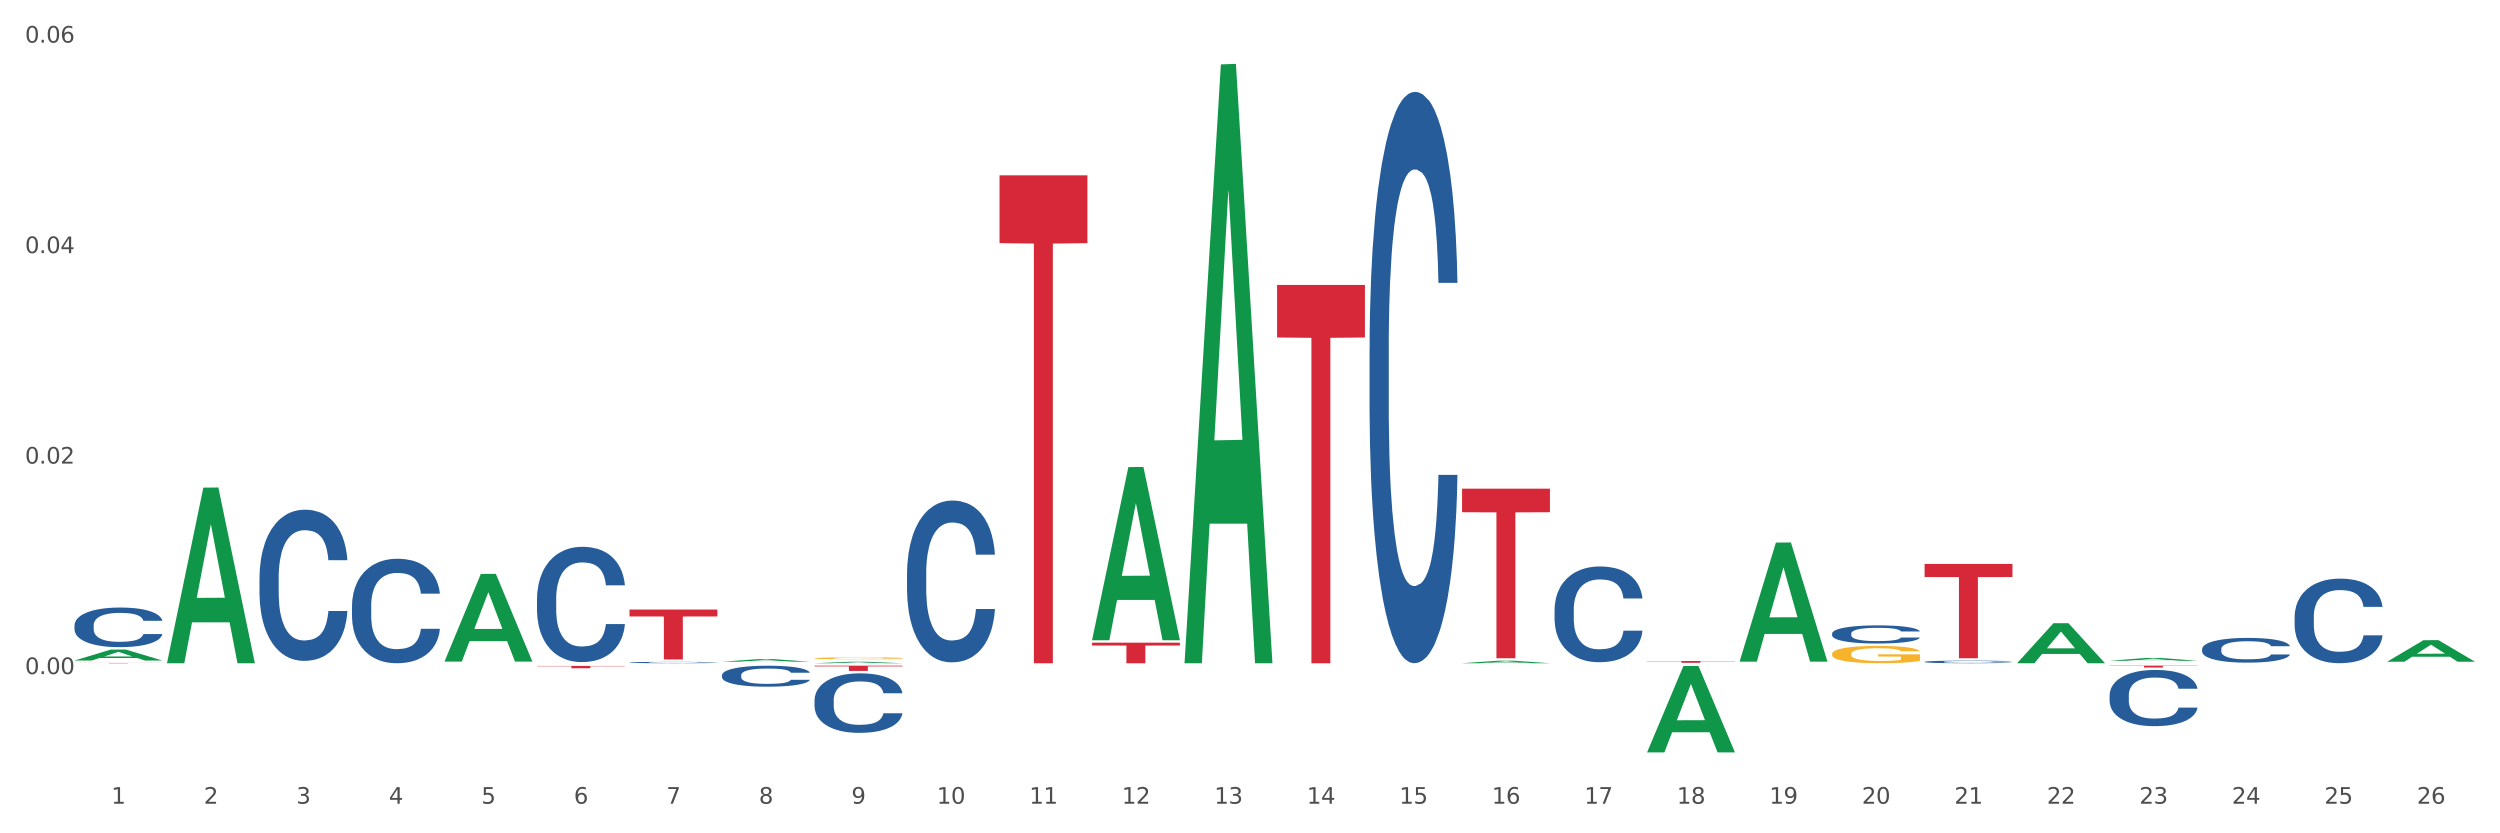 <?xml version="1.0" encoding="utf-8" standalone="no"?>
<!DOCTYPE svg PUBLIC "-//W3C//DTD SVG 1.1//EN"
  "http://www.w3.org/Graphics/SVG/1.1/DTD/svg11.dtd">
<svg xmlns:xlink="http://www.w3.org/1999/xlink" width="1080pt" height="360pt" viewBox="0 0 1080 360" xmlns="http://www.w3.org/2000/svg" version="1.1">
 <rect x="0" y="0" width="1080" height="360" fill="#333333" stroke="none"/>
 <defs>
  <style type="text/css">*{stroke-linejoin: round; stroke-linecap: butt}</style>
 </defs>
 <g id="figure_1">
  <g id="patch_1">
   <path d="M 0 360 
L 1080 360 
L 1080 0 
L 0 0 
z
" style="fill: #ffffff; stroke: #ffffff; stroke-linejoin: miter"/>
  </g>
  <g id="axes_1">
   <g id="matplotlib.axis_1">
    <g id="xtick_1">
     <g id="text_1">
      <!-- 1 -->
      <g style="fill: #4d4d4d" transform="translate(48.103 347.204) scale(0.096 -0.096)">
       <defs>
        <path id="DejaVuSans-31" d="M 794 531 
L 1825 531 
L 1825 4091 
L 703 3866 
L 703 4441 
L 1819 4666 
L 2450 4666 
L 2450 531 
L 3481 531 
L 3481 0 
L 794 0 
L 794 531 
z
" transform="scale(0.016)"/>
       </defs>
       <use xlink:href="#DejaVuSans-31"/>
      </g>
     </g>
    </g>
    <g id="xtick_2">
     <g id="text_2">
      <!-- 2 -->
      <g style="fill: #4d4d4d" transform="translate(88.066 347.204) scale(0.096 -0.096)">
       <defs>
        <path id="DejaVuSans-32" d="M 1228 531 
L 3431 531 
L 3431 0 
L 469 0 
L 469 531 
Q 828 903 1448 1529 
Q 2069 2156 2228 2338 
Q 2531 2678 2651 2914 
Q 2772 3150 2772 3378 
Q 2772 3750 2511 3984 
Q 2250 4219 1831 4219 
Q 1534 4219 1204 4116 
Q 875 4013 500 3803 
L 500 4441 
Q 881 4594 1212 4672 
Q 1544 4750 1819 4750 
Q 2544 4750 2975 4387 
Q 3406 4025 3406 3419 
Q 3406 3131 3298 2873 
Q 3191 2616 2906 2266 
Q 2828 2175 2409 1742 
Q 1991 1309 1228 531 
z
" transform="scale(0.016)"/>
       </defs>
       <use xlink:href="#DejaVuSans-32"/>
      </g>
     </g>
    </g>
    <g id="xtick_3">
     <g id="text_3">
      <!-- 3 -->
      <g style="fill: #4d4d4d" transform="translate(128.028 347.204) scale(0.096 -0.096)">
       <defs>
        <path id="DejaVuSans-33" d="M 2597 2516 
Q 3050 2419 3304 2112 
Q 3559 1806 3559 1356 
Q 3559 666 3084 287 
Q 2609 -91 1734 -91 
Q 1441 -91 1130 -33 
Q 819 25 488 141 
L 488 750 
Q 750 597 1062 519 
Q 1375 441 1716 441 
Q 2309 441 2620 675 
Q 2931 909 2931 1356 
Q 2931 1769 2642 2001 
Q 2353 2234 1838 2234 
L 1294 2234 
L 1294 2753 
L 1863 2753 
Q 2328 2753 2575 2939 
Q 2822 3125 2822 3475 
Q 2822 3834 2567 4026 
Q 2313 4219 1838 4219 
Q 1578 4219 1281 4162 
Q 984 4106 628 3988 
L 628 4550 
Q 988 4650 1302 4700 
Q 1616 4750 1894 4750 
Q 2613 4750 3031 4423 
Q 3450 4097 3450 3541 
Q 3450 3153 3228 2886 
Q 3006 2619 2597 2516 
z
" transform="scale(0.016)"/>
       </defs>
       <use xlink:href="#DejaVuSans-33"/>
      </g>
     </g>
    </g>
    <g id="xtick_4">
     <g id="text_4">
      <!-- 4 -->
      <g style="fill: #4d4d4d" transform="translate(167.99 347.204) scale(0.096 -0.096)">
       <defs>
        <path id="DejaVuSans-34" d="M 2419 4116 
L 825 1625 
L 2419 1625 
L 2419 4116 
z
M 2253 4666 
L 3047 4666 
L 3047 1625 
L 3713 1625 
L 3713 1100 
L 3047 1100 
L 3047 0 
L 2419 0 
L 2419 1100 
L 313 1100 
L 313 1709 
L 2253 4666 
z
" transform="scale(0.016)"/>
       </defs>
       <use xlink:href="#DejaVuSans-34"/>
      </g>
     </g>
    </g>
    <g id="xtick_5">
     <g id="text_5">
      <!-- 5 -->
      <g style="fill: #4d4d4d" transform="translate(207.953 347.204) scale(0.096 -0.096)">
       <defs>
        <path id="DejaVuSans-35" d="M 691 4666 
L 3169 4666 
L 3169 4134 
L 1269 4134 
L 1269 2991 
Q 1406 3038 1543 3061 
Q 1681 3084 1819 3084 
Q 2600 3084 3056 2656 
Q 3513 2228 3513 1497 
Q 3513 744 3044 326 
Q 2575 -91 1722 -91 
Q 1428 -91 1123 -41 
Q 819 9 494 109 
L 494 744 
Q 775 591 1075 516 
Q 1375 441 1709 441 
Q 2250 441 2565 725 
Q 2881 1009 2881 1497 
Q 2881 1984 2565 2268 
Q 2250 2553 1709 2553 
Q 1456 2553 1204 2497 
Q 953 2441 691 2322 
L 691 4666 
z
" transform="scale(0.016)"/>
       </defs>
       <use xlink:href="#DejaVuSans-35"/>
      </g>
     </g>
    </g>
    <g id="xtick_6">
     <g id="text_6">
      <!-- 6 -->
      <g style="fill: #4d4d4d" transform="translate(247.915 347.204) scale(0.096 -0.096)">
       <defs>
        <path id="DejaVuSans-36" d="M 2113 2584 
Q 1688 2584 1439 2293 
Q 1191 2003 1191 1497 
Q 1191 994 1439 701 
Q 1688 409 2113 409 
Q 2538 409 2786 701 
Q 3034 994 3034 1497 
Q 3034 2003 2786 2293 
Q 2538 2584 2113 2584 
z
M 3366 4563 
L 3366 3988 
Q 3128 4100 2886 4159 
Q 2644 4219 2406 4219 
Q 1781 4219 1451 3797 
Q 1122 3375 1075 2522 
Q 1259 2794 1537 2939 
Q 1816 3084 2150 3084 
Q 2853 3084 3261 2657 
Q 3669 2231 3669 1497 
Q 3669 778 3244 343 
Q 2819 -91 2113 -91 
Q 1303 -91 875 529 
Q 447 1150 447 2328 
Q 447 3434 972 4092 
Q 1497 4750 2381 4750 
Q 2619 4750 2861 4703 
Q 3103 4656 3366 4563 
z
" transform="scale(0.016)"/>
       </defs>
       <use xlink:href="#DejaVuSans-36"/>
      </g>
     </g>
    </g>
    <g id="xtick_7">
     <g id="text_7">
      <!-- 7 -->
      <g style="fill: #4d4d4d" transform="translate(287.878 347.204) scale(0.096 -0.096)">
       <defs>
        <path id="DejaVuSans-37" d="M 525 4666 
L 3525 4666 
L 3525 4397 
L 1831 0 
L 1172 0 
L 2766 4134 
L 525 4134 
L 525 4666 
z
" transform="scale(0.016)"/>
       </defs>
       <use xlink:href="#DejaVuSans-37"/>
      </g>
     </g>
    </g>
    <g id="xtick_8">
     <g id="text_8">
      <!-- 8 -->
      <g style="fill: #4d4d4d" transform="translate(327.84 347.204) scale(0.096 -0.096)">
       <defs>
        <path id="DejaVuSans-38" d="M 2034 2216 
Q 1584 2216 1326 1975 
Q 1069 1734 1069 1313 
Q 1069 891 1326 650 
Q 1584 409 2034 409 
Q 2484 409 2743 651 
Q 3003 894 3003 1313 
Q 3003 1734 2745 1975 
Q 2488 2216 2034 2216 
z
M 1403 2484 
Q 997 2584 770 2862 
Q 544 3141 544 3541 
Q 544 4100 942 4425 
Q 1341 4750 2034 4750 
Q 2731 4750 3128 4425 
Q 3525 4100 3525 3541 
Q 3525 3141 3298 2862 
Q 3072 2584 2669 2484 
Q 3125 2378 3379 2068 
Q 3634 1759 3634 1313 
Q 3634 634 3220 271 
Q 2806 -91 2034 -91 
Q 1263 -91 848 271 
Q 434 634 434 1313 
Q 434 1759 690 2068 
Q 947 2378 1403 2484 
z
M 1172 3481 
Q 1172 3119 1398 2916 
Q 1625 2713 2034 2713 
Q 2441 2713 2670 2916 
Q 2900 3119 2900 3481 
Q 2900 3844 2670 4047 
Q 2441 4250 2034 4250 
Q 1625 4250 1398 4047 
Q 1172 3844 1172 3481 
z
" transform="scale(0.016)"/>
       </defs>
       <use xlink:href="#DejaVuSans-38"/>
      </g>
     </g>
    </g>
    <g id="xtick_9">
     <g id="text_9">
      <!-- 9 -->
      <g style="fill: #4d4d4d" transform="translate(367.803 347.204) scale(0.096 -0.096)">
       <defs>
        <path id="DejaVuSans-39" d="M 703 97 
L 703 672 
Q 941 559 1184 500 
Q 1428 441 1663 441 
Q 2288 441 2617 861 
Q 2947 1281 2994 2138 
Q 2813 1869 2534 1725 
Q 2256 1581 1919 1581 
Q 1219 1581 811 2004 
Q 403 2428 403 3163 
Q 403 3881 828 4315 
Q 1253 4750 1959 4750 
Q 2769 4750 3195 4129 
Q 3622 3509 3622 2328 
Q 3622 1225 3098 567 
Q 2575 -91 1691 -91 
Q 1453 -91 1209 -44 
Q 966 3 703 97 
z
M 1959 2075 
Q 2384 2075 2632 2365 
Q 2881 2656 2881 3163 
Q 2881 3666 2632 3958 
Q 2384 4250 1959 4250 
Q 1534 4250 1286 3958 
Q 1038 3666 1038 3163 
Q 1038 2656 1286 2365 
Q 1534 2075 1959 2075 
z
" transform="scale(0.016)"/>
       </defs>
       <use xlink:href="#DejaVuSans-39"/>
      </g>
     </g>
    </g>
    <g id="xtick_10">
     <g id="text_10">
      <!-- 10 -->
      <g style="fill: #4d4d4d" transform="translate(404.711 347.204) scale(0.096 -0.096)">
       <defs>
        <path id="DejaVuSans-30" d="M 2034 4250 
Q 1547 4250 1301 3770 
Q 1056 3291 1056 2328 
Q 1056 1369 1301 889 
Q 1547 409 2034 409 
Q 2525 409 2770 889 
Q 3016 1369 3016 2328 
Q 3016 3291 2770 3770 
Q 2525 4250 2034 4250 
z
M 2034 4750 
Q 2819 4750 3233 4129 
Q 3647 3509 3647 2328 
Q 3647 1150 3233 529 
Q 2819 -91 2034 -91 
Q 1250 -91 836 529 
Q 422 1150 422 2328 
Q 422 3509 836 4129 
Q 1250 4750 2034 4750 
z
" transform="scale(0.016)"/>
       </defs>
       <use xlink:href="#DejaVuSans-31"/>
       <use xlink:href="#DejaVuSans-30" transform="translate(63.623 0)"/>
      </g>
     </g>
    </g>
    <g id="xtick_11">
     <g id="text_11">
      <!-- 11 -->
      <g style="fill: #4d4d4d" transform="translate(444.673 347.204) scale(0.096 -0.096)">
       <use xlink:href="#DejaVuSans-31"/>
       <use xlink:href="#DejaVuSans-31" transform="translate(63.623 0)"/>
      </g>
     </g>
    </g>
    <g id="xtick_12">
     <g id="text_12">
      <!-- 12 -->
      <g style="fill: #4d4d4d" transform="translate(484.636 347.204) scale(0.096 -0.096)">
       <use xlink:href="#DejaVuSans-31"/>
       <use xlink:href="#DejaVuSans-32" transform="translate(63.623 0)"/>
      </g>
     </g>
    </g>
    <g id="xtick_13">
     <g id="text_13">
      <!-- 13 -->
      <g style="fill: #4d4d4d" transform="translate(524.598 347.204) scale(0.096 -0.096)">
       <use xlink:href="#DejaVuSans-31"/>
       <use xlink:href="#DejaVuSans-33" transform="translate(63.623 0)"/>
      </g>
     </g>
    </g>
    <g id="xtick_14">
     <g id="text_14">
      <!-- 14 -->
      <g style="fill: #4d4d4d" transform="translate(564.561 347.204) scale(0.096 -0.096)">
       <use xlink:href="#DejaVuSans-31"/>
       <use xlink:href="#DejaVuSans-34" transform="translate(63.623 0)"/>
      </g>
     </g>
    </g>
    <g id="xtick_15">
     <g id="text_15">
      <!-- 15 -->
      <g style="fill: #4d4d4d" transform="translate(604.523 347.204) scale(0.096 -0.096)">
       <use xlink:href="#DejaVuSans-31"/>
       <use xlink:href="#DejaVuSans-35" transform="translate(63.623 0)"/>
      </g>
     </g>
    </g>
    <g id="xtick_16">
     <g id="text_16">
      <!-- 16 -->
      <g style="fill: #4d4d4d" transform="translate(644.486 347.204) scale(0.096 -0.096)">
       <use xlink:href="#DejaVuSans-31"/>
       <use xlink:href="#DejaVuSans-36" transform="translate(63.623 0)"/>
      </g>
     </g>
    </g>
    <g id="xtick_17">
     <g id="text_17">
      <!-- 17 -->
      <g style="fill: #4d4d4d" transform="translate(684.448 347.204) scale(0.096 -0.096)">
       <use xlink:href="#DejaVuSans-31"/>
       <use xlink:href="#DejaVuSans-37" transform="translate(63.623 0)"/>
      </g>
     </g>
    </g>
    <g id="xtick_18">
     <g id="text_18">
      <!-- 18 -->
      <g style="fill: #4d4d4d" transform="translate(724.41 347.204) scale(0.096 -0.096)">
       <use xlink:href="#DejaVuSans-31"/>
       <use xlink:href="#DejaVuSans-38" transform="translate(63.623 0)"/>
      </g>
     </g>
    </g>
    <g id="xtick_19">
     <g id="text_19">
      <!-- 19 -->
      <g style="fill: #4d4d4d" transform="translate(764.373 347.204) scale(0.096 -0.096)">
       <use xlink:href="#DejaVuSans-31"/>
       <use xlink:href="#DejaVuSans-39" transform="translate(63.623 0)"/>
      </g>
     </g>
    </g>
    <g id="xtick_20">
     <g id="text_20">
      <!-- 20 -->
      <g style="fill: #4d4d4d" transform="translate(804.335 347.204) scale(0.096 -0.096)">
       <use xlink:href="#DejaVuSans-32"/>
       <use xlink:href="#DejaVuSans-30" transform="translate(63.623 0)"/>
      </g>
     </g>
    </g>
    <g id="xtick_21">
     <g id="text_21">
      <!-- 21 -->
      <g style="fill: #4d4d4d" transform="translate(844.298 347.204) scale(0.096 -0.096)">
       <use xlink:href="#DejaVuSans-32"/>
       <use xlink:href="#DejaVuSans-31" transform="translate(63.623 0)"/>
      </g>
     </g>
    </g>
    <g id="xtick_22">
     <g id="text_22">
      <!-- 22 -->
      <g style="fill: #4d4d4d" transform="translate(884.26 347.204) scale(0.096 -0.096)">
       <use xlink:href="#DejaVuSans-32"/>
       <use xlink:href="#DejaVuSans-32" transform="translate(63.623 0)"/>
      </g>
     </g>
    </g>
    <g id="xtick_23">
     <g id="text_23">
      <!-- 23 -->
      <g style="fill: #4d4d4d" transform="translate(924.223 347.204) scale(0.096 -0.096)">
       <use xlink:href="#DejaVuSans-32"/>
       <use xlink:href="#DejaVuSans-33" transform="translate(63.623 0)"/>
      </g>
     </g>
    </g>
    <g id="xtick_24">
     <g id="text_24">
      <!-- 24 -->
      <g style="fill: #4d4d4d" transform="translate(964.185 347.204) scale(0.096 -0.096)">
       <use xlink:href="#DejaVuSans-32"/>
       <use xlink:href="#DejaVuSans-34" transform="translate(63.623 0)"/>
      </g>
     </g>
    </g>
    <g id="xtick_25">
     <g id="text_25">
      <!-- 25 -->
      <g style="fill: #4d4d4d" transform="translate(1004.147 347.204) scale(0.096 -0.096)">
       <use xlink:href="#DejaVuSans-32"/>
       <use xlink:href="#DejaVuSans-35" transform="translate(63.623 0)"/>
      </g>
     </g>
    </g>
    <g id="xtick_26">
     <g id="text_26">
      <!-- 26 -->
      <g style="fill: #4d4d4d" transform="translate(1044.11 347.204) scale(0.096 -0.096)">
       <use xlink:href="#DejaVuSans-32"/>
       <use xlink:href="#DejaVuSans-36" transform="translate(63.623 0)"/>
      </g>
     </g>
    </g>
    <g id="xtick_27"/>
    <g id="xtick_28"/>
    <g id="xtick_29"/>
    <g id="xtick_30"/>
    <g id="xtick_31"/>
    <g id="xtick_32"/>
    <g id="xtick_33"/>
    <g id="xtick_34"/>
    <g id="xtick_35"/>
    <g id="xtick_36"/>
    <g id="xtick_37"/>
    <g id="xtick_38"/>
    <g id="xtick_39"/>
    <g id="xtick_40"/>
    <g id="xtick_41"/>
    <g id="xtick_42"/>
    <g id="xtick_43"/>
    <g id="xtick_44"/>
    <g id="xtick_45"/>
    <g id="xtick_46"/>
    <g id="xtick_47"/>
    <g id="xtick_48"/>
    <g id="xtick_49"/>
    <g id="xtick_50"/>
    <g id="xtick_51"/>
   </g>
   <g id="matplotlib.axis_2">
    <g id="ytick_1">
     <g id="text_27">
      <!-- 0.00 -->
      <g style="fill: #4d4d4d" transform="translate(10.8 291.205) scale(0.096 -0.096)">
       <defs>
        <path id="DejaVuSans-2e" d="M 684 794 
L 1344 794 
L 1344 0 
L 684 0 
L 684 794 
z
" transform="scale(0.016)"/>
       </defs>
       <use xlink:href="#DejaVuSans-30"/>
       <use xlink:href="#DejaVuSans-2e" transform="translate(63.623 0)"/>
       <use xlink:href="#DejaVuSans-30" transform="translate(95.41 0)"/>
       <use xlink:href="#DejaVuSans-30" transform="translate(159.033 0)"/>
      </g>
     </g>
    </g>
    <g id="ytick_2">
     <g id="text_28">
      <!-- 0.02 -->
      <g style="fill: #4d4d4d" transform="translate(10.8 200.273) scale(0.096 -0.096)">
       <use xlink:href="#DejaVuSans-30"/>
       <use xlink:href="#DejaVuSans-2e" transform="translate(63.623 0)"/>
       <use xlink:href="#DejaVuSans-30" transform="translate(95.41 0)"/>
       <use xlink:href="#DejaVuSans-32" transform="translate(159.033 0)"/>
      </g>
     </g>
    </g>
    <g id="ytick_3">
     <g id="text_29">
      <!-- 0.04 -->
      <g style="fill: #4d4d4d" transform="translate(10.8 109.341) scale(0.096 -0.096)">
       <use xlink:href="#DejaVuSans-30"/>
       <use xlink:href="#DejaVuSans-2e" transform="translate(63.623 0)"/>
       <use xlink:href="#DejaVuSans-30" transform="translate(95.41 0)"/>
       <use xlink:href="#DejaVuSans-34" transform="translate(159.033 0)"/>
      </g>
     </g>
    </g>
    <g id="ytick_4">
     <g id="text_30">
      <!-- 0.06 -->
      <g style="fill: #4d4d4d" transform="translate(10.8 18.409) scale(0.096 -0.096)">
       <use xlink:href="#DejaVuSans-30"/>
       <use xlink:href="#DejaVuSans-2e" transform="translate(63.623 0)"/>
       <use xlink:href="#DejaVuSans-30" transform="translate(95.41 0)"/>
       <use xlink:href="#DejaVuSans-36" transform="translate(159.033 0)"/>
      </g>
     </g>
    </g>
    <g id="ytick_5"/>
    <g id="ytick_6"/>
    <g id="ytick_7"/>
    <g id="ytick_8"/>
   </g>
   <g id="PolyCollection_1">
    <path d="M 32.175 285.338 
L 32.214 285.334 
L 47.87 280.614 
L 54.367 280.609 
L 70.139 285.347 
L 62.625 285.347 
L 59.22 284.244 
L 43.055 284.244 
L 42.938 284.262 
L 39.65 285.347 
L 32.175 285.347 
L 32.175 285.338 
L 45.091 283.586 
L 57.184 283.581 
L 51.196 281.619 
L 51.118 281.61 
L 51.04 281.624 
L 45.052 283.581 
L 45.091 283.586 
L 32.175 285.338 
z
" clip-path="url(#pc8def4996c)" style="fill: #109648"/>
    <path d="M 551.687 123.082 
L 589.651 123.082 
L 589.651 145.794 
L 574.717 145.947 
L 574.717 286.518 
L 566.53 286.518 
L 566.53 145.947 
L 551.687 145.794 
L 551.687 123.235 
L 551.687 123.082 
z
" clip-path="url(#pc8def4996c)" style="fill: #d62839"/>
    <path d="M 471.762 277.644 
L 509.726 277.644 
L 509.726 278.878 
L 494.792 278.886 
L 494.792 286.518 
L 486.606 286.518 
L 486.606 278.886 
L 471.762 278.878 
L 471.762 277.653 
L 471.762 277.644 
z
" clip-path="url(#pc8def4996c)" style="fill: #d62839"/>
    <path d="M 431.799 75.744 
L 469.764 75.744 
L 469.764 105.035 
L 454.83 105.233 
L 454.83 286.518 
L 446.643 286.518 
L 446.643 105.233 
L 431.799 105.035 
L 431.799 75.942 
L 431.799 75.744 
z
" clip-path="url(#pc8def4996c)" style="fill: #d62839"/>
    <path d="M 351.874 287.558 
L 389.839 287.558 
L 389.839 287.876 
L 374.905 287.878 
L 374.905 289.846 
L 366.718 289.846 
L 366.718 287.878 
L 351.874 287.876 
L 351.874 287.56 
L 351.874 287.558 
z
" clip-path="url(#pc8def4996c)" style="fill: #d62839"/>
    <path d="M 271.95 263.31 
L 309.914 263.31 
L 309.914 266.309 
L 294.98 266.329 
L 294.98 284.889 
L 286.793 284.889 
L 286.793 266.329 
L 271.95 266.309 
L 271.95 263.331 
L 271.95 263.31 
z
" clip-path="url(#pc8def4996c)" style="fill: #d62839"/>
    <path d="M 231.987 287.686 
L 269.951 287.686 
L 269.951 287.824 
L 255.018 287.825 
L 255.018 288.679 
L 246.831 288.679 
L 246.831 287.825 
L 231.987 287.824 
L 231.987 287.686 
L 231.987 287.686 
z
" clip-path="url(#pc8def4996c)" style="fill: #d62839"/>
    <path d="M 32.175 286.387 
L 70.139 286.387 
L 70.139 286.405 
L 55.205 286.405 
L 55.205 286.518 
L 47.019 286.518 
L 47.019 286.405 
L 32.175 286.405 
L 32.175 286.387 
L 32.175 286.387 
z
" clip-path="url(#pc8def4996c)" style="fill: #d62839"/>
    <path d="M 911.348 286.508 
L 911.393 286.508 
L 911.393 286.508 
L 911.483 286.507 
L 911.931 286.506 
L 912.603 286.505 
L 913.096 286.504 
L 913.59 286.504 
L 914.172 286.504 
L 914.889 286.503 
L 916.189 286.502 
L 916.996 286.502 
L 917.982 286.502 
L 919.775 286.501 
L 921.075 286.501 
L 922.419 286.501 
L 924.616 286.5 
L 926.05 286.5 
L 927.574 286.5 
L 929.412 286.5 
L 930.801 286.5 
L 933.849 286.5 
L 936.449 286.5 
L 937.704 286.5 
L 939.317 286.501 
L 940.169 286.501 
L 941.558 286.501 
L 942.993 286.501 
L 943.979 286.502 
L 945.458 286.502 
L 946.579 286.503 
L 947.609 286.503 
L 948.147 286.504 
L 948.551 286.504 
L 948.909 286.505 
L 949.268 286.506 
L 941.2 286.506 
L 940.886 286.505 
L 940.393 286.504 
L 939.676 286.504 
L 939.048 286.504 
L 937.973 286.503 
L 936.987 286.503 
L 935.956 286.503 
L 934.701 286.503 
L 933.715 286.503 
L 932.325 286.502 
L 929.591 286.502 
L 927.753 286.503 
L 926.498 286.503 
L 925.691 286.503 
L 924.974 286.503 
L 924.168 286.503 
L 923.226 286.504 
L 922.554 286.504 
L 921.882 286.504 
L 921.344 286.505 
L 920.851 286.505 
L 920.447 286.506 
L 920.134 286.506 
L 919.865 286.507 
L 919.64 286.508 
L 919.64 286.51 
L 919.73 286.511 
L 919.954 286.511 
L 920.223 286.512 
L 920.671 286.512 
L 921.075 286.513 
L 921.837 286.513 
L 922.688 286.514 
L 923.361 286.514 
L 924.033 286.514 
L 925.198 286.515 
L 926.498 286.515 
L 927.619 286.515 
L 929.143 286.515 
L 930.174 286.515 
L 931.07 286.515 
L 933.266 286.515 
L 934.835 286.515 
L 936.583 286.515 
L 937.928 286.515 
L 939.048 286.515 
L 940.303 286.515 
L 941.11 286.514 
L 941.11 286.511 
L 931.249 286.511 
L 931.249 286.509 
L 949.313 286.509 
L 949.313 286.515 
L 948.551 286.516 
L 947.699 286.516 
L 946.803 286.516 
L 945.458 286.517 
L 943.844 286.517 
L 942.41 286.517 
L 940.886 286.517 
L 939.093 286.517 
L 936.763 286.518 
L 935.328 286.518 
L 933.535 286.518 
L 931.429 286.518 
L 929.591 286.518 
L 927.798 286.518 
L 925.916 286.518 
L 924.078 286.517 
L 922.688 286.517 
L 921.299 286.517 
L 919.82 286.517 
L 918.654 286.516 
L 917.758 286.516 
L 916.772 286.516 
L 915.696 286.515 
L 914.889 286.515 
L 914.172 286.514 
L 913.41 286.514 
L 912.872 286.513 
L 912.334 286.512 
L 912.021 286.512 
L 911.662 286.511 
L 911.393 286.51 
L 911.348 286.508 
z
" clip-path="url(#pc8def4996c)" style="fill: #f7b32b"/>
    <path d="M 791.461 282.493 
L 791.506 282.487 
L 791.506 282.241 
L 791.596 282.029 
L 792.044 281.516 
L 792.716 281.093 
L 793.209 280.867 
L 793.702 280.683 
L 794.285 280.498 
L 795.002 280.307 
L 796.302 280.027 
L 797.109 279.883 
L 798.095 279.733 
L 799.888 279.514 
L 801.188 279.391 
L 802.532 279.289 
L 804.728 279.166 
L 806.163 279.111 
L 807.687 279.07 
L 809.524 279.043 
L 810.914 279.036 
L 813.962 279.057 
L 816.561 279.118 
L 817.817 279.166 
L 819.43 279.248 
L 820.282 279.303 
L 821.671 279.412 
L 823.106 279.555 
L 824.092 279.678 
L 825.571 279.911 
L 826.691 280.143 
L 827.722 280.43 
L 828.26 280.628 
L 828.663 280.813 
L 829.022 281.024 
L 829.381 281.359 
L 821.313 281.359 
L 820.999 281.12 
L 820.506 280.895 
L 819.789 280.676 
L 819.161 280.539 
L 818.085 280.368 
L 817.099 280.259 
L 816.068 280.177 
L 814.813 280.109 
L 813.827 280.075 
L 812.438 280.047 
L 809.704 280.054 
L 807.866 280.109 
L 806.611 280.177 
L 805.804 280.239 
L 805.087 280.307 
L 804.28 280.403 
L 803.339 280.546 
L 802.667 280.676 
L 801.994 280.84 
L 801.456 281.004 
L 800.963 281.195 
L 800.56 281.4 
L 800.246 281.612 
L 799.977 281.872 
L 799.753 282.302 
L 799.753 283.238 
L 799.843 283.45 
L 800.067 283.73 
L 800.336 283.942 
L 800.784 284.195 
L 801.188 284.366 
L 801.949 284.611 
L 802.801 284.816 
L 803.473 284.946 
L 804.146 285.056 
L 805.311 285.206 
L 806.611 285.329 
L 807.732 285.404 
L 809.255 285.472 
L 810.286 285.5 
L 811.183 285.513 
L 813.379 285.513 
L 814.948 285.493 
L 816.696 285.445 
L 818.041 285.384 
L 819.161 285.308 
L 820.416 285.185 
L 821.223 285.069 
L 821.223 283.641 
L 811.362 283.634 
L 811.362 282.685 
L 829.425 282.685 
L 829.425 285.472 
L 828.663 285.616 
L 827.812 285.746 
L 826.915 285.862 
L 825.571 286.005 
L 823.957 286.142 
L 822.523 286.238 
L 820.999 286.32 
L 819.206 286.395 
L 816.875 286.463 
L 815.441 286.49 
L 813.648 286.511 
L 811.541 286.518 
L 809.704 286.504 
L 807.911 286.47 
L 806.028 286.408 
L 804.191 286.32 
L 802.801 286.231 
L 801.412 286.121 
L 799.933 285.978 
L 798.767 285.841 
L 797.871 285.718 
L 796.885 285.561 
L 795.809 285.356 
L 795.002 285.172 
L 794.285 284.98 
L 793.523 284.734 
L 792.985 284.523 
L 792.447 284.256 
L 792.133 284.058 
L 791.775 283.751 
L 791.506 283.32 
L 791.461 282.493 
z
" clip-path="url(#pc8def4996c)" style="fill: #f7b32b"/>
    <path d="M 351.874 284.373 
L 351.919 284.372 
L 351.919 284.345 
L 352.009 284.322 
L 352.457 284.265 
L 353.129 284.219 
L 353.622 284.194 
L 354.116 284.174 
L 354.698 284.153 
L 355.415 284.132 
L 356.715 284.101 
L 357.522 284.086 
L 358.508 284.069 
L 360.301 284.045 
L 361.601 284.031 
L 362.945 284.02 
L 365.142 284.007 
L 366.576 284.001 
L 368.1 283.996 
L 369.938 283.993 
L 371.327 283.992 
L 374.375 283.995 
L 376.975 284.001 
L 378.23 284.007 
L 379.843 284.016 
L 380.695 284.022 
L 382.085 284.034 
L 383.519 284.049 
L 384.505 284.063 
L 385.984 284.089 
L 387.105 284.114 
L 388.135 284.146 
L 388.673 284.167 
L 389.077 284.188 
L 389.435 284.211 
L 389.794 284.248 
L 381.726 284.248 
L 381.412 284.222 
L 380.919 284.197 
L 380.202 284.173 
L 379.574 284.158 
L 378.499 284.139 
L 377.513 284.127 
L 376.482 284.118 
L 375.227 284.11 
L 374.241 284.107 
L 372.851 284.104 
L 370.117 284.104 
L 368.279 284.11 
L 367.024 284.118 
L 366.217 284.125 
L 365.5 284.132 
L 364.694 284.143 
L 363.752 284.158 
L 363.08 284.173 
L 362.408 284.191 
L 361.87 284.209 
L 361.377 284.23 
L 360.973 284.252 
L 360.66 284.276 
L 360.391 284.304 
L 360.167 284.352 
L 360.167 284.455 
L 360.256 284.478 
L 360.48 284.509 
L 360.749 284.532 
L 361.197 284.56 
L 361.601 284.579 
L 362.363 284.606 
L 363.214 284.628 
L 363.887 284.643 
L 364.559 284.655 
L 365.724 284.671 
L 367.024 284.685 
L 368.145 284.693 
L 369.669 284.7 
L 370.7 284.703 
L 371.596 284.705 
L 373.792 284.705 
L 375.361 284.703 
L 377.109 284.697 
L 378.454 284.691 
L 379.574 284.682 
L 380.829 284.669 
L 381.636 284.656 
L 381.636 284.499 
L 371.775 284.498 
L 371.775 284.394 
L 389.839 284.394 
L 389.839 284.7 
L 389.077 284.716 
L 388.225 284.73 
L 387.329 284.743 
L 385.984 284.759 
L 384.37 284.774 
L 382.936 284.785 
L 381.412 284.794 
L 379.619 284.802 
L 377.289 284.809 
L 375.854 284.812 
L 374.061 284.815 
L 371.955 284.815 
L 370.117 284.814 
L 368.324 284.81 
L 366.442 284.803 
L 364.604 284.794 
L 363.214 284.784 
L 361.825 284.772 
L 360.346 284.756 
L 359.18 284.741 
L 358.284 284.727 
L 357.298 284.71 
L 356.222 284.688 
L 355.415 284.667 
L 354.698 284.646 
L 353.936 284.619 
L 353.398 284.596 
L 352.861 284.567 
L 352.547 284.545 
L 352.188 284.511 
L 351.919 284.464 
L 351.874 284.373 
z
" clip-path="url(#pc8def4996c)" style="fill: #f7b32b"/>
    <path d="M 32.175 270.146 
L 32.22 270.13 
L 32.22 269.693 
L 32.355 269.099 
L 32.848 268.005 
L 33.476 267.176 
L 34.553 266.208 
L 35.137 265.801 
L 35.9 265.348 
L 37.47 264.613 
L 39.265 263.988 
L 40.522 263.645 
L 41.464 263.426 
L 43.573 263.035 
L 44.785 262.863 
L 46.041 262.723 
L 47.118 262.629 
L 48.913 262.519 
L 50.349 262.472 
L 52.01 262.457 
L 53.401 262.472 
L 55.241 262.535 
L 57.933 262.723 
L 58.965 262.832 
L 60.357 263.019 
L 61.793 263.269 
L 62.959 263.52 
L 64.306 263.879 
L 65.697 264.348 
L 67.043 264.942 
L 67.985 265.489 
L 68.748 266.067 
L 69.421 266.77 
L 69.915 267.536 
L 70.139 268.177 
L 61.927 268.177 
L 61.703 267.598 
L 61.254 266.973 
L 60.805 266.551 
L 60.312 266.208 
L 59.549 265.817 
L 58.876 265.567 
L 57.754 265.27 
L 56.722 265.082 
L 55.869 264.973 
L 54.837 264.879 
L 52.638 264.785 
L 51.067 264.785 
L 50.08 264.817 
L 48.869 264.895 
L 47.836 265.004 
L 46.625 265.192 
L 45.682 265.395 
L 44.74 265.661 
L 44.202 265.848 
L 43.394 266.192 
L 42.855 266.473 
L 42.137 266.958 
L 41.733 267.302 
L 41.015 268.192 
L 40.701 268.849 
L 40.567 269.302 
L 40.477 269.802 
L 40.477 272.24 
L 40.746 273.334 
L 40.971 273.803 
L 41.33 274.334 
L 42.003 275.022 
L 42.99 275.694 
L 44.022 276.178 
L 44.875 276.475 
L 45.682 276.694 
L 46.49 276.866 
L 47.477 277.022 
L 48.285 277.116 
L 49.497 277.21 
L 50.933 277.257 
L 52.055 277.257 
L 54.343 277.178 
L 55.375 277.1 
L 56.363 276.991 
L 57.44 276.819 
L 58.292 276.631 
L 58.786 276.491 
L 59.594 276.194 
L 60.222 275.881 
L 60.76 275.522 
L 61.119 275.209 
L 61.523 274.74 
L 61.837 274.209 
L 61.927 273.928 
L 70.139 273.928 
L 69.96 274.49 
L 69.646 275.037 
L 69.017 275.772 
L 68.524 276.194 
L 67.761 276.71 
L 66.953 277.147 
L 65.831 277.632 
L 64.799 277.991 
L 63.722 278.304 
L 62.555 278.585 
L 60.446 278.976 
L 59.683 279.085 
L 58.068 279.273 
L 56.811 279.382 
L 54.972 279.491 
L 53.087 279.554 
L 51.112 279.569 
L 49.362 279.538 
L 47.433 279.444 
L 46.221 279.351 
L 44.875 279.21 
L 43.304 278.991 
L 41.823 278.726 
L 40.432 278.413 
L 39.131 278.054 
L 37.919 277.647 
L 36.348 276.975 
L 35.182 276.319 
L 34.329 275.709 
L 33.746 275.194 
L 33.162 274.537 
L 32.848 274.084 
L 32.355 272.99 
L 32.175 271.974 
L 32.175 270.146 
z
" clip-path="url(#pc8def4996c)" style="fill: #255c99"/>
    <path d="M 112.1 249.53 
L 112.145 249.47 
L 112.145 247.8 
L 112.279 245.534 
L 112.773 241.359 
L 113.401 238.198 
L 114.478 234.5 
L 115.062 232.949 
L 115.824 231.219 
L 117.395 228.416 
L 119.19 226.03 
L 120.447 224.718 
L 121.389 223.883 
L 123.498 222.392 
L 124.71 221.736 
L 125.966 221.199 
L 127.043 220.841 
L 128.838 220.424 
L 130.274 220.245 
L 131.935 220.185 
L 133.326 220.245 
L 135.166 220.483 
L 137.858 221.199 
L 138.89 221.617 
L 140.281 222.332 
L 141.717 223.287 
L 142.884 224.241 
L 144.23 225.613 
L 145.622 227.402 
L 146.968 229.668 
L 147.91 231.756 
L 148.673 233.963 
L 149.346 236.647 
L 149.84 239.569 
L 150.064 242.015 
L 141.852 242.015 
L 141.628 239.808 
L 141.179 237.422 
L 140.73 235.812 
L 140.237 234.5 
L 139.474 233.009 
L 138.801 232.054 
L 137.679 230.921 
L 136.647 230.205 
L 135.794 229.788 
L 134.762 229.43 
L 132.563 229.072 
L 130.992 229.072 
L 130.005 229.191 
L 128.793 229.49 
L 127.761 229.907 
L 126.55 230.623 
L 125.607 231.398 
L 124.665 232.412 
L 124.126 233.128 
L 123.319 234.44 
L 122.78 235.514 
L 122.062 237.363 
L 121.658 238.675 
L 120.94 242.074 
L 120.626 244.579 
L 120.491 246.309 
L 120.402 248.218 
L 120.402 257.522 
L 120.671 261.697 
L 120.895 263.487 
L 121.254 265.514 
L 121.927 268.139 
L 122.915 270.703 
L 123.947 272.552 
L 124.799 273.686 
L 125.607 274.521 
L 126.415 275.177 
L 127.402 275.773 
L 128.21 276.131 
L 129.422 276.489 
L 130.858 276.668 
L 131.98 276.668 
L 134.268 276.37 
L 135.3 276.071 
L 136.288 275.654 
L 137.365 274.998 
L 138.217 274.282 
L 138.711 273.745 
L 139.519 272.612 
L 140.147 271.419 
L 140.685 270.047 
L 141.044 268.854 
L 141.448 267.065 
L 141.762 265.037 
L 141.852 263.964 
L 150.064 263.964 
L 149.885 266.111 
L 149.571 268.198 
L 148.942 271.002 
L 148.449 272.612 
L 147.686 274.58 
L 146.878 276.25 
L 145.756 278.099 
L 144.724 279.471 
L 143.647 280.664 
L 142.48 281.738 
L 140.371 283.229 
L 139.608 283.646 
L 137.993 284.362 
L 136.736 284.779 
L 134.896 285.197 
L 133.012 285.436 
L 131.037 285.495 
L 129.287 285.376 
L 127.357 285.018 
L 126.146 284.66 
L 124.799 284.123 
L 123.229 283.288 
L 121.748 282.274 
L 120.357 281.081 
L 119.055 279.71 
L 117.844 278.159 
L 116.273 275.594 
L 115.106 273.089 
L 114.254 270.763 
L 113.67 268.795 
L 113.087 266.29 
L 112.773 264.56 
L 112.279 260.385 
L 112.1 256.508 
L 112.1 249.53 
z
" clip-path="url(#pc8def4996c)" style="fill: #255c99"/>
    <path d="M 152.062 261.662 
L 152.107 261.621 
L 152.107 260.467 
L 152.242 258.901 
L 152.735 256.015 
L 153.364 253.831 
L 154.441 251.275 
L 155.024 250.203 
L 155.787 249.008 
L 157.358 247.071 
L 159.153 245.422 
L 160.409 244.515 
L 161.351 243.938 
L 163.461 242.908 
L 164.672 242.454 
L 165.929 242.083 
L 167.006 241.836 
L 168.801 241.547 
L 170.237 241.424 
L 171.897 241.382 
L 173.288 241.424 
L 175.128 241.589 
L 177.821 242.083 
L 178.853 242.372 
L 180.244 242.866 
L 181.68 243.526 
L 182.847 244.185 
L 184.193 245.133 
L 185.584 246.37 
L 186.93 247.936 
L 187.873 249.379 
L 188.635 250.904 
L 189.309 252.759 
L 189.802 254.779 
L 190.027 256.469 
L 181.814 256.469 
L 181.59 254.944 
L 181.141 253.295 
L 180.693 252.182 
L 180.199 251.275 
L 179.436 250.245 
L 178.763 249.585 
L 177.641 248.802 
L 176.609 248.307 
L 175.756 248.019 
L 174.724 247.771 
L 172.525 247.524 
L 170.955 247.524 
L 169.967 247.607 
L 168.756 247.813 
L 167.724 248.101 
L 166.512 248.596 
L 165.57 249.132 
L 164.627 249.832 
L 164.089 250.327 
L 163.281 251.234 
L 162.743 251.976 
L 162.025 253.254 
L 161.621 254.16 
L 160.903 256.51 
L 160.589 258.241 
L 160.454 259.437 
L 160.364 260.756 
L 160.364 267.186 
L 160.633 270.071 
L 160.858 271.308 
L 161.217 272.709 
L 161.89 274.523 
L 162.877 276.295 
L 163.909 277.573 
L 164.762 278.356 
L 165.57 278.933 
L 166.377 279.387 
L 167.365 279.799 
L 168.172 280.046 
L 169.384 280.294 
L 170.82 280.417 
L 171.942 280.417 
L 174.231 280.211 
L 175.263 280.005 
L 176.25 279.717 
L 177.327 279.263 
L 178.18 278.769 
L 178.673 278.398 
L 179.481 277.614 
L 180.109 276.79 
L 180.648 275.842 
L 181.007 275.018 
L 181.411 273.781 
L 181.725 272.38 
L 181.814 271.638 
L 190.027 271.638 
L 189.847 273.121 
L 189.533 274.564 
L 188.905 276.501 
L 188.411 277.614 
L 187.648 278.975 
L 186.84 280.129 
L 185.719 281.407 
L 184.686 282.355 
L 183.609 283.179 
L 182.443 283.921 
L 180.334 284.951 
L 179.571 285.24 
L 177.955 285.735 
L 176.699 286.023 
L 174.859 286.312 
L 172.974 286.477 
L 171 286.518 
L 169.249 286.435 
L 167.32 286.188 
L 166.108 285.941 
L 164.762 285.57 
L 163.191 284.993 
L 161.71 284.292 
L 160.319 283.468 
L 159.018 282.519 
L 157.806 281.448 
L 156.236 279.675 
L 155.069 277.944 
L 154.216 276.337 
L 153.633 274.976 
L 153.05 273.245 
L 152.735 272.05 
L 152.242 269.164 
L 152.062 266.485 
L 152.062 261.662 
z
" clip-path="url(#pc8def4996c)" style="fill: #255c99"/>
    <path d="M 231.987 258.592 
L 232.032 258.546 
L 232.032 257.273 
L 232.167 255.545 
L 232.66 252.362 
L 233.289 249.951 
L 234.366 247.132 
L 234.949 245.949 
L 235.712 244.631 
L 237.282 242.493 
L 239.077 240.674 
L 240.334 239.674 
L 241.276 239.037 
L 243.385 237.9 
L 244.597 237.4 
L 245.854 236.991 
L 246.931 236.718 
L 248.726 236.399 
L 250.162 236.263 
L 251.822 236.218 
L 253.213 236.263 
L 255.053 236.445 
L 257.745 236.991 
L 258.778 237.309 
L 260.169 237.855 
L 261.605 238.582 
L 262.771 239.31 
L 264.118 240.356 
L 265.509 241.72 
L 266.855 243.448 
L 267.797 245.04 
L 268.56 246.723 
L 269.233 248.769 
L 269.727 250.997 
L 269.951 252.862 
L 261.739 252.862 
L 261.515 251.179 
L 261.066 249.36 
L 260.617 248.132 
L 260.124 247.132 
L 259.361 245.995 
L 258.688 245.267 
L 257.566 244.403 
L 256.534 243.858 
L 255.681 243.539 
L 254.649 243.266 
L 252.45 242.994 
L 250.88 242.994 
L 249.892 243.084 
L 248.681 243.312 
L 247.649 243.63 
L 246.437 244.176 
L 245.495 244.767 
L 244.552 245.54 
L 244.014 246.086 
L 243.206 247.086 
L 242.667 247.905 
L 241.949 249.315 
L 241.546 250.315 
L 240.828 252.907 
L 240.513 254.817 
L 240.379 256.136 
L 240.289 257.591 
L 240.289 264.686 
L 240.558 267.869 
L 240.783 269.233 
L 241.142 270.779 
L 241.815 272.78 
L 242.802 274.736 
L 243.834 276.146 
L 244.687 277.01 
L 245.495 277.646 
L 246.302 278.146 
L 247.29 278.601 
L 248.097 278.874 
L 249.309 279.147 
L 250.745 279.283 
L 251.867 279.283 
L 254.155 279.056 
L 255.188 278.829 
L 256.175 278.51 
L 257.252 278.01 
L 258.104 277.464 
L 258.598 277.055 
L 259.406 276.191 
L 260.034 275.281 
L 260.573 274.236 
L 260.932 273.326 
L 261.335 271.962 
L 261.65 270.416 
L 261.739 269.597 
L 269.951 269.597 
L 269.772 271.234 
L 269.458 272.826 
L 268.83 274.963 
L 268.336 276.191 
L 267.573 277.692 
L 266.765 278.965 
L 265.643 280.375 
L 264.611 281.421 
L 263.534 282.33 
L 262.368 283.149 
L 260.258 284.286 
L 259.496 284.604 
L 257.88 285.15 
L 256.624 285.468 
L 254.784 285.786 
L 252.899 285.968 
L 250.924 286.014 
L 249.174 285.923 
L 247.245 285.65 
L 246.033 285.377 
L 244.687 284.968 
L 243.116 284.331 
L 241.635 283.558 
L 240.244 282.649 
L 238.943 281.603 
L 237.731 280.42 
L 236.161 278.465 
L 234.994 276.555 
L 234.141 274.781 
L 233.558 273.281 
L 232.974 271.371 
L 232.66 270.052 
L 232.167 266.868 
L 231.987 263.912 
L 231.987 258.592 
z
" clip-path="url(#pc8def4996c)" style="fill: #255c99"/>
    <path d="M 271.95 286.193 
L 271.994 286.193 
L 271.994 286.178 
L 272.129 286.157 
L 272.623 286.12 
L 273.251 286.091 
L 274.328 286.058 
L 274.911 286.044 
L 275.674 286.028 
L 277.245 286.003 
L 279.04 285.981 
L 280.296 285.969 
L 281.239 285.962 
L 283.348 285.949 
L 284.559 285.943 
L 285.816 285.938 
L 286.893 285.935 
L 288.688 285.931 
L 290.124 285.929 
L 291.784 285.929 
L 293.175 285.929 
L 295.015 285.931 
L 297.708 285.938 
L 298.74 285.942 
L 300.131 285.948 
L 301.567 285.957 
L 302.734 285.965 
L 304.08 285.978 
L 305.471 285.994 
L 306.817 286.014 
L 307.76 286.033 
L 308.523 286.053 
L 309.196 286.077 
L 309.689 286.103 
L 309.914 286.126 
L 301.702 286.126 
L 301.477 286.106 
L 301.029 286.084 
L 300.58 286.07 
L 300.086 286.058 
L 299.323 286.044 
L 298.65 286.036 
L 297.528 286.025 
L 296.496 286.019 
L 295.644 286.015 
L 294.611 286.012 
L 292.413 286.009 
L 290.842 286.009 
L 289.855 286.01 
L 288.643 286.013 
L 287.611 286.016 
L 286.399 286.023 
L 285.457 286.03 
L 284.515 286.039 
L 283.976 286.045 
L 283.168 286.057 
L 282.63 286.067 
L 281.912 286.084 
L 281.508 286.095 
L 280.79 286.126 
L 280.476 286.149 
L 280.341 286.164 
L 280.251 286.181 
L 280.251 286.265 
L 280.521 286.303 
L 280.745 286.319 
L 281.104 286.338 
L 281.777 286.361 
L 282.764 286.384 
L 283.797 286.401 
L 284.649 286.411 
L 285.457 286.419 
L 286.265 286.425 
L 287.252 286.43 
L 288.06 286.433 
L 289.271 286.437 
L 290.707 286.438 
L 291.829 286.438 
L 294.118 286.435 
L 295.15 286.433 
L 296.137 286.429 
L 297.214 286.423 
L 298.067 286.417 
L 298.56 286.412 
L 299.368 286.402 
L 299.996 286.391 
L 300.535 286.378 
L 300.894 286.368 
L 301.298 286.352 
L 301.612 286.333 
L 301.702 286.324 
L 309.914 286.324 
L 309.734 286.343 
L 309.42 286.362 
L 308.792 286.387 
L 308.298 286.402 
L 307.535 286.419 
L 306.728 286.434 
L 305.606 286.451 
L 304.574 286.463 
L 303.497 286.474 
L 302.33 286.484 
L 300.221 286.497 
L 299.458 286.501 
L 297.842 286.508 
L 296.586 286.511 
L 294.746 286.515 
L 292.861 286.517 
L 290.887 286.518 
L 289.137 286.517 
L 287.207 286.513 
L 285.995 286.51 
L 284.649 286.505 
L 283.079 286.498 
L 281.598 286.489 
L 280.207 286.478 
L 278.905 286.466 
L 277.694 286.452 
L 276.123 286.428 
L 274.956 286.406 
L 274.104 286.385 
L 273.52 286.367 
L 272.937 286.345 
L 272.623 286.329 
L 272.129 286.291 
L 271.95 286.256 
L 271.95 286.193 
z
" clip-path="url(#pc8def4996c)" style="fill: #255c99"/>
    <path d="M 311.912 291.66 
L 311.957 291.652 
L 311.957 291.42 
L 312.091 291.106 
L 312.585 290.527 
L 313.213 290.088 
L 314.29 289.576 
L 314.874 289.361 
L 315.637 289.121 
L 317.207 288.732 
L 319.002 288.401 
L 320.259 288.219 
L 321.201 288.103 
L 323.31 287.897 
L 324.522 287.806 
L 325.778 287.731 
L 326.855 287.681 
L 328.65 287.624 
L 330.086 287.599 
L 331.747 287.591 
L 333.138 287.599 
L 334.978 287.632 
L 337.67 287.731 
L 338.702 287.789 
L 340.094 287.888 
L 341.53 288.021 
L 342.696 288.153 
L 344.043 288.343 
L 345.434 288.591 
L 346.78 288.906 
L 347.722 289.195 
L 348.485 289.501 
L 349.158 289.873 
L 349.652 290.279 
L 349.876 290.618 
L 341.664 290.618 
L 341.44 290.312 
L 340.991 289.981 
L 340.542 289.758 
L 340.049 289.576 
L 339.286 289.369 
L 338.613 289.237 
L 337.491 289.079 
L 336.459 288.98 
L 335.606 288.922 
L 334.574 288.873 
L 332.375 288.823 
L 330.804 288.823 
L 329.817 288.839 
L 328.606 288.881 
L 327.573 288.939 
L 326.362 289.038 
L 325.419 289.146 
L 324.477 289.286 
L 323.939 289.385 
L 323.131 289.567 
L 322.592 289.716 
L 321.874 289.973 
L 321.47 290.155 
L 320.752 290.626 
L 320.438 290.974 
L 320.304 291.213 
L 320.214 291.478 
L 320.214 292.768 
L 320.483 293.347 
L 320.708 293.596 
L 321.067 293.877 
L 321.74 294.241 
L 322.727 294.596 
L 323.759 294.853 
L 324.612 295.01 
L 325.419 295.126 
L 326.227 295.217 
L 327.214 295.299 
L 328.022 295.349 
L 329.234 295.399 
L 330.67 295.424 
L 331.792 295.424 
L 334.08 295.382 
L 335.112 295.341 
L 336.1 295.283 
L 337.177 295.192 
L 338.029 295.093 
L 338.523 295.018 
L 339.331 294.861 
L 339.959 294.696 
L 340.497 294.505 
L 340.856 294.34 
L 341.26 294.092 
L 341.574 293.811 
L 341.664 293.662 
L 349.876 293.662 
L 349.697 293.96 
L 349.383 294.249 
L 348.754 294.638 
L 348.261 294.861 
L 347.498 295.134 
L 346.69 295.366 
L 345.568 295.622 
L 344.536 295.812 
L 343.459 295.978 
L 342.292 296.127 
L 340.183 296.333 
L 339.42 296.391 
L 337.805 296.491 
L 336.548 296.548 
L 334.709 296.606 
L 332.824 296.639 
L 330.849 296.648 
L 329.099 296.631 
L 327.17 296.582 
L 325.958 296.532 
L 324.612 296.457 
L 323.041 296.342 
L 321.56 296.201 
L 320.169 296.036 
L 318.868 295.845 
L 317.656 295.63 
L 316.085 295.275 
L 314.919 294.927 
L 314.066 294.605 
L 313.483 294.332 
L 312.899 293.984 
L 312.585 293.744 
L 312.091 293.165 
L 311.912 292.628 
L 311.912 291.66 
z
" clip-path="url(#pc8def4996c)" style="fill: #255c99"/>
    <path d="M 351.874 302.437 
L 351.919 302.414 
L 351.919 301.756 
L 352.054 300.864 
L 352.548 299.221 
L 353.176 297.976 
L 354.253 296.52 
L 354.836 295.91 
L 355.599 295.229 
L 357.17 294.126 
L 358.965 293.186 
L 360.221 292.67 
L 361.164 292.341 
L 363.273 291.754 
L 364.484 291.496 
L 365.741 291.285 
L 366.818 291.144 
L 368.613 290.979 
L 370.049 290.909 
L 371.709 290.885 
L 373.1 290.909 
L 374.94 291.003 
L 377.633 291.285 
L 378.665 291.449 
L 380.056 291.731 
L 381.492 292.106 
L 382.659 292.482 
L 384.005 293.022 
L 385.396 293.726 
L 386.742 294.619 
L 387.685 295.44 
L 388.448 296.309 
L 389.121 297.366 
L 389.614 298.516 
L 389.839 299.479 
L 381.627 299.479 
L 381.402 298.61 
L 380.953 297.671 
L 380.505 297.037 
L 380.011 296.52 
L 379.248 295.933 
L 378.575 295.558 
L 377.453 295.112 
L 376.421 294.83 
L 375.568 294.666 
L 374.536 294.525 
L 372.337 294.384 
L 370.767 294.384 
L 369.78 294.431 
L 368.568 294.548 
L 367.536 294.713 
L 366.324 294.994 
L 365.382 295.3 
L 364.439 295.699 
L 363.901 295.98 
L 363.093 296.497 
L 362.555 296.92 
L 361.837 297.647 
L 361.433 298.164 
L 360.715 299.502 
L 360.401 300.488 
L 360.266 301.169 
L 360.176 301.921 
L 360.176 305.583 
L 360.446 307.227 
L 360.67 307.931 
L 361.029 308.73 
L 361.702 309.763 
L 362.689 310.772 
L 363.721 311.5 
L 364.574 311.946 
L 365.382 312.275 
L 366.19 312.533 
L 367.177 312.768 
L 367.985 312.909 
L 369.196 313.05 
L 370.632 313.12 
L 371.754 313.12 
L 374.043 313.003 
L 375.075 312.885 
L 376.062 312.721 
L 377.139 312.463 
L 377.992 312.181 
L 378.485 311.97 
L 379.293 311.524 
L 379.921 311.054 
L 380.46 310.514 
L 380.819 310.044 
L 381.223 309.34 
L 381.537 308.542 
L 381.627 308.119 
L 389.839 308.119 
L 389.659 308.964 
L 389.345 309.786 
L 388.717 310.89 
L 388.223 311.524 
L 387.46 312.298 
L 386.653 312.956 
L 385.531 313.684 
L 384.499 314.224 
L 383.422 314.693 
L 382.255 315.116 
L 380.146 315.703 
L 379.383 315.867 
L 377.767 316.149 
L 376.511 316.313 
L 374.671 316.478 
L 372.786 316.572 
L 370.812 316.595 
L 369.062 316.548 
L 367.132 316.407 
L 365.92 316.266 
L 364.574 316.055 
L 363.003 315.726 
L 361.523 315.327 
L 360.131 314.858 
L 358.83 314.318 
L 357.618 313.707 
L 356.048 312.698 
L 354.881 311.711 
L 354.028 310.796 
L 353.445 310.021 
L 352.862 309.035 
L 352.548 308.354 
L 352.054 306.71 
L 351.874 305.184 
L 351.874 302.437 
z
" clip-path="url(#pc8def4996c)" style="fill: #255c99"/>
    <path d="M 391.837 247.646 
L 391.882 247.583 
L 391.882 245.795 
L 392.016 243.37 
L 392.51 238.901 
L 393.138 235.518 
L 394.215 231.561 
L 394.799 229.901 
L 395.561 228.05 
L 397.132 225.05 
L 398.927 222.497 
L 400.184 221.093 
L 401.126 220.199 
L 403.235 218.603 
L 404.447 217.901 
L 405.703 217.326 
L 406.78 216.943 
L 408.575 216.497 
L 410.011 216.305 
L 411.672 216.241 
L 413.063 216.305 
L 414.903 216.56 
L 417.595 217.326 
L 418.627 217.773 
L 420.018 218.539 
L 421.454 219.561 
L 422.621 220.582 
L 423.967 222.05 
L 425.359 223.965 
L 426.705 226.391 
L 427.647 228.625 
L 428.41 230.986 
L 429.083 233.859 
L 429.577 236.987 
L 429.801 239.604 
L 421.589 239.604 
L 421.365 237.242 
L 420.916 234.689 
L 420.467 232.965 
L 419.974 231.561 
L 419.211 229.965 
L 418.538 228.944 
L 417.416 227.731 
L 416.384 226.965 
L 415.531 226.518 
L 414.499 226.135 
L 412.3 225.752 
L 410.729 225.752 
L 409.742 225.88 
L 408.53 226.199 
L 407.498 226.646 
L 406.287 227.412 
L 405.344 228.242 
L 404.402 229.327 
L 403.863 230.093 
L 403.056 231.497 
L 402.517 232.646 
L 401.799 234.625 
L 401.395 236.029 
L 400.677 239.667 
L 400.363 242.348 
L 400.228 244.2 
L 400.139 246.242 
L 400.139 256.2 
L 400.408 260.668 
L 400.632 262.583 
L 400.991 264.753 
L 401.664 267.562 
L 402.652 270.307 
L 403.684 272.285 
L 404.536 273.498 
L 405.344 274.392 
L 406.152 275.094 
L 407.139 275.732 
L 407.947 276.115 
L 409.159 276.498 
L 410.595 276.69 
L 411.717 276.69 
L 414.005 276.371 
L 415.037 276.051 
L 416.025 275.605 
L 417.102 274.902 
L 417.954 274.136 
L 418.448 273.562 
L 419.256 272.349 
L 419.884 271.073 
L 420.422 269.604 
L 420.781 268.328 
L 421.185 266.413 
L 421.499 264.243 
L 421.589 263.094 
L 429.801 263.094 
L 429.622 265.392 
L 429.308 267.626 
L 428.679 270.626 
L 428.186 272.349 
L 427.423 274.456 
L 426.615 276.243 
L 425.493 278.222 
L 424.461 279.69 
L 423.384 280.966 
L 422.217 282.115 
L 420.108 283.711 
L 419.345 284.158 
L 417.73 284.924 
L 416.473 285.371 
L 414.633 285.818 
L 412.749 286.073 
L 410.774 286.137 
L 409.024 286.009 
L 407.094 285.626 
L 405.883 285.243 
L 404.536 284.669 
L 402.966 283.775 
L 401.485 282.69 
L 400.094 281.413 
L 398.792 279.945 
L 397.581 278.286 
L 396.01 275.541 
L 394.843 272.86 
L 393.991 270.37 
L 393.407 268.264 
L 392.824 265.583 
L 392.51 263.732 
L 392.016 259.264 
L 391.837 255.115 
L 391.837 247.646 
z
" clip-path="url(#pc8def4996c)" style="fill: #255c99"/>
    <path d="M 591.649 150.593 
L 591.694 150.368 
L 591.694 144.056 
L 591.828 135.491 
L 592.322 119.712 
L 592.95 107.765 
L 594.027 93.789 
L 594.611 87.928 
L 595.374 81.391 
L 596.944 70.797 
L 598.739 61.78 
L 599.996 56.821 
L 600.938 53.665 
L 603.047 48.03 
L 604.259 45.551 
L 605.515 43.522 
L 606.592 42.169 
L 608.387 40.591 
L 609.823 39.915 
L 611.484 39.69 
L 612.875 39.915 
L 614.715 40.817 
L 617.407 43.522 
L 618.439 45.1 
L 619.831 47.805 
L 621.267 51.411 
L 622.433 55.018 
L 623.78 60.202 
L 625.171 66.965 
L 626.517 75.531 
L 627.459 83.42 
L 628.222 91.76 
L 628.895 101.904 
L 629.389 112.949 
L 629.613 122.191 
L 621.401 122.191 
L 621.177 113.851 
L 620.728 104.834 
L 620.279 98.748 
L 619.786 93.789 
L 619.023 88.154 
L 618.35 84.547 
L 617.228 80.264 
L 616.196 77.559 
L 615.343 75.981 
L 614.311 74.629 
L 612.112 73.276 
L 610.541 73.276 
L 609.554 73.727 
L 608.343 74.854 
L 607.31 76.432 
L 606.099 79.137 
L 605.156 82.068 
L 604.214 85.9 
L 603.676 88.605 
L 602.868 93.564 
L 602.329 97.621 
L 601.611 104.609 
L 601.207 109.568 
L 600.489 122.417 
L 600.175 131.884 
L 600.041 138.421 
L 599.951 145.634 
L 599.951 180.799 
L 600.22 196.578 
L 600.445 203.34 
L 600.804 211.004 
L 601.477 220.922 
L 602.464 230.615 
L 603.496 237.603 
L 604.349 241.886 
L 605.156 245.042 
L 605.964 247.521 
L 606.951 249.775 
L 607.759 251.128 
L 608.971 252.48 
L 610.407 253.157 
L 611.529 253.157 
L 613.817 252.029 
L 614.849 250.902 
L 615.837 249.325 
L 616.914 246.845 
L 617.766 244.14 
L 618.26 242.111 
L 619.068 237.828 
L 619.696 233.32 
L 620.234 228.136 
L 620.593 223.627 
L 620.997 216.865 
L 621.311 209.201 
L 621.401 205.143 
L 629.613 205.143 
L 629.434 213.258 
L 629.12 221.148 
L 628.491 231.742 
L 627.998 237.828 
L 627.235 245.267 
L 626.427 251.579 
L 625.305 258.566 
L 624.273 263.751 
L 623.196 268.259 
L 622.029 272.317 
L 619.92 277.952 
L 619.157 279.53 
L 617.542 282.235 
L 616.285 283.813 
L 614.446 285.391 
L 612.561 286.292 
L 610.586 286.518 
L 608.836 286.067 
L 606.907 284.714 
L 605.695 283.362 
L 604.349 281.333 
L 602.778 278.177 
L 601.297 274.345 
L 599.906 269.837 
L 598.605 264.653 
L 597.393 258.792 
L 595.822 249.099 
L 594.656 239.632 
L 593.803 230.841 
L 593.22 223.402 
L 592.636 213.935 
L 592.322 207.398 
L 591.828 191.619 
L 591.649 176.967 
L 591.649 150.593 
z
" clip-path="url(#pc8def4996c)" style="fill: #255c99"/>
    <path d="M 671.574 263.298 
L 671.619 263.261 
L 671.619 262.203 
L 671.753 260.767 
L 672.247 258.123 
L 672.875 256.121 
L 673.952 253.778 
L 674.536 252.796 
L 675.298 251.701 
L 676.869 249.925 
L 678.664 248.414 
L 679.921 247.583 
L 680.863 247.054 
L 682.972 246.109 
L 684.184 245.694 
L 685.44 245.354 
L 686.517 245.127 
L 688.312 244.863 
L 689.748 244.749 
L 691.409 244.712 
L 692.8 244.749 
L 694.64 244.9 
L 697.332 245.354 
L 698.364 245.618 
L 699.755 246.072 
L 701.191 246.676 
L 702.358 247.28 
L 703.704 248.149 
L 705.096 249.283 
L 706.442 250.718 
L 707.384 252.041 
L 708.147 253.438 
L 708.82 255.138 
L 709.314 256.989 
L 709.538 258.538 
L 701.326 258.538 
L 701.102 257.141 
L 700.653 255.629 
L 700.204 254.609 
L 699.711 253.778 
L 698.948 252.834 
L 698.275 252.229 
L 697.153 251.512 
L 696.121 251.058 
L 695.268 250.794 
L 694.236 250.567 
L 692.037 250.34 
L 690.466 250.34 
L 689.479 250.416 
L 688.267 250.605 
L 687.235 250.869 
L 686.024 251.323 
L 685.081 251.814 
L 684.139 252.456 
L 683.6 252.909 
L 682.793 253.741 
L 682.254 254.421 
L 681.536 255.592 
L 681.132 256.423 
L 680.414 258.576 
L 680.1 260.163 
L 679.965 261.258 
L 679.876 262.467 
L 679.876 268.361 
L 680.145 271.005 
L 680.369 272.139 
L 680.728 273.423 
L 681.401 275.085 
L 682.389 276.71 
L 683.421 277.881 
L 684.273 278.599 
L 685.081 279.127 
L 685.889 279.543 
L 686.876 279.921 
L 687.684 280.147 
L 688.896 280.374 
L 690.332 280.487 
L 691.453 280.487 
L 693.742 280.299 
L 694.774 280.11 
L 695.762 279.845 
L 696.839 279.43 
L 697.691 278.976 
L 698.185 278.636 
L 698.993 277.919 
L 699.621 277.163 
L 700.159 276.294 
L 700.518 275.539 
L 700.922 274.405 
L 701.236 273.121 
L 701.326 272.441 
L 709.538 272.441 
L 709.359 273.801 
L 709.045 275.123 
L 708.416 276.899 
L 707.923 277.919 
L 707.16 279.165 
L 706.352 280.223 
L 705.23 281.394 
L 704.198 282.263 
L 703.121 283.019 
L 701.954 283.699 
L 699.845 284.643 
L 699.082 284.908 
L 697.467 285.361 
L 696.21 285.625 
L 694.37 285.89 
L 692.486 286.041 
L 690.511 286.079 
L 688.761 286.003 
L 686.831 285.776 
L 685.62 285.55 
L 684.273 285.21 
L 682.703 284.681 
L 681.222 284.039 
L 679.831 283.283 
L 678.529 282.414 
L 677.318 281.432 
L 675.747 279.807 
L 674.58 278.221 
L 673.728 276.747 
L 673.144 275.501 
L 672.561 273.914 
L 672.247 272.819 
L 671.753 270.174 
L 671.574 267.718 
L 671.574 263.298 
z
" clip-path="url(#pc8def4996c)" style="fill: #255c99"/>
    <path d="M 791.461 273.684 
L 791.506 273.677 
L 791.506 273.477 
L 791.641 273.205 
L 792.134 272.704 
L 792.763 272.325 
L 793.84 271.882 
L 794.423 271.696 
L 795.186 271.488 
L 796.756 271.152 
L 798.551 270.866 
L 799.808 270.709 
L 800.75 270.609 
L 802.859 270.43 
L 804.071 270.351 
L 805.328 270.287 
L 806.405 270.244 
L 808.2 270.194 
L 809.636 270.173 
L 811.296 270.165 
L 812.687 270.173 
L 814.527 270.201 
L 817.219 270.287 
L 818.252 270.337 
L 819.643 270.423 
L 821.079 270.537 
L 822.245 270.652 
L 823.592 270.816 
L 824.983 271.031 
L 826.329 271.303 
L 827.271 271.553 
L 828.034 271.817 
L 828.707 272.139 
L 829.201 272.49 
L 829.425 272.783 
L 821.213 272.783 
L 820.989 272.518 
L 820.54 272.232 
L 820.091 272.039 
L 819.598 271.882 
L 818.835 271.703 
L 818.162 271.589 
L 817.04 271.453 
L 816.008 271.367 
L 815.155 271.317 
L 814.123 271.274 
L 811.924 271.231 
L 810.354 271.231 
L 809.366 271.245 
L 808.155 271.281 
L 807.123 271.331 
L 805.911 271.417 
L 804.969 271.51 
L 804.026 271.632 
L 803.488 271.717 
L 802.68 271.875 
L 802.141 272.003 
L 801.423 272.225 
L 801.02 272.382 
L 800.302 272.79 
L 799.987 273.09 
L 799.853 273.298 
L 799.763 273.527 
L 799.763 274.642 
L 800.032 275.143 
L 800.257 275.357 
L 800.616 275.601 
L 801.289 275.915 
L 802.276 276.223 
L 803.308 276.444 
L 804.161 276.58 
L 804.969 276.68 
L 805.776 276.759 
L 806.764 276.831 
L 807.571 276.873 
L 808.783 276.916 
L 810.219 276.938 
L 811.341 276.938 
L 813.629 276.902 
L 814.662 276.866 
L 815.649 276.816 
L 816.726 276.738 
L 817.578 276.652 
L 818.072 276.587 
L 818.88 276.452 
L 819.508 276.308 
L 820.047 276.144 
L 820.406 276.001 
L 820.809 275.786 
L 821.124 275.543 
L 821.213 275.415 
L 829.425 275.415 
L 829.246 275.672 
L 828.932 275.922 
L 828.304 276.258 
L 827.81 276.452 
L 827.047 276.688 
L 826.239 276.888 
L 825.117 277.109 
L 824.085 277.274 
L 823.008 277.417 
L 821.842 277.546 
L 819.732 277.724 
L 818.97 277.775 
L 817.354 277.86 
L 816.098 277.91 
L 814.258 277.96 
L 812.373 277.989 
L 810.398 277.996 
L 808.648 277.982 
L 806.719 277.939 
L 805.507 277.896 
L 804.161 277.832 
L 802.59 277.732 
L 801.109 277.61 
L 799.718 277.467 
L 798.417 277.303 
L 797.205 277.117 
L 795.635 276.809 
L 794.468 276.509 
L 793.615 276.23 
L 793.032 275.994 
L 792.448 275.693 
L 792.134 275.486 
L 791.641 274.985 
L 791.461 274.521 
L 791.461 273.684 
z
" clip-path="url(#pc8def4996c)" style="fill: #255c99"/>
    <path d="M 831.424 285.9 
L 831.468 285.899 
L 831.468 285.871 
L 831.603 285.832 
L 832.097 285.76 
L 832.725 285.706 
L 833.802 285.642 
L 834.385 285.616 
L 835.148 285.586 
L 836.719 285.538 
L 838.514 285.497 
L 839.77 285.475 
L 840.713 285.46 
L 842.822 285.435 
L 844.033 285.423 
L 845.29 285.414 
L 846.367 285.408 
L 848.162 285.401 
L 849.598 285.398 
L 851.258 285.397 
L 852.649 285.398 
L 854.489 285.402 
L 857.182 285.414 
L 858.214 285.421 
L 859.605 285.434 
L 861.041 285.45 
L 862.208 285.466 
L 863.554 285.49 
L 864.945 285.521 
L 866.291 285.559 
L 867.234 285.595 
L 867.997 285.633 
L 868.67 285.679 
L 869.163 285.729 
L 869.388 285.771 
L 861.176 285.771 
L 860.951 285.734 
L 860.503 285.693 
L 860.054 285.665 
L 859.56 285.642 
L 858.797 285.617 
L 858.124 285.6 
L 857.002 285.581 
L 855.97 285.569 
L 855.118 285.562 
L 854.085 285.555 
L 851.887 285.549 
L 850.316 285.549 
L 849.329 285.551 
L 848.117 285.556 
L 847.085 285.564 
L 845.873 285.576 
L 844.931 285.589 
L 843.989 285.607 
L 843.45 285.619 
L 842.642 285.641 
L 842.104 285.66 
L 841.386 285.692 
L 840.982 285.714 
L 840.264 285.772 
L 839.95 285.815 
L 839.815 285.845 
L 839.725 285.878 
L 839.725 286.038 
L 839.995 286.109 
L 840.219 286.14 
L 840.578 286.175 
L 841.251 286.22 
L 842.238 286.264 
L 843.271 286.296 
L 844.123 286.315 
L 844.931 286.329 
L 845.739 286.341 
L 846.726 286.351 
L 847.534 286.357 
L 848.745 286.363 
L 850.181 286.366 
L 851.303 286.366 
L 853.592 286.361 
L 854.624 286.356 
L 855.611 286.349 
L 856.688 286.338 
L 857.541 286.325 
L 858.034 286.316 
L 858.842 286.297 
L 859.47 286.276 
L 860.009 286.253 
L 860.368 286.232 
L 860.772 286.201 
L 861.086 286.167 
L 861.176 286.148 
L 869.388 286.148 
L 869.208 286.185 
L 868.894 286.221 
L 868.266 286.269 
L 867.772 286.297 
L 867.009 286.33 
L 866.202 286.359 
L 865.08 286.391 
L 864.048 286.414 
L 862.971 286.435 
L 861.804 286.453 
L 859.695 286.479 
L 858.932 286.486 
L 857.316 286.498 
L 856.06 286.505 
L 854.22 286.513 
L 852.335 286.517 
L 850.361 286.518 
L 848.611 286.516 
L 846.681 286.51 
L 845.469 286.503 
L 844.123 286.494 
L 842.553 286.48 
L 841.072 286.462 
L 839.681 286.442 
L 838.379 286.418 
L 837.168 286.392 
L 835.597 286.348 
L 834.43 286.305 
L 833.578 286.265 
L 832.994 286.231 
L 832.411 286.188 
L 832.097 286.158 
L 831.603 286.087 
L 831.424 286.02 
L 831.424 285.9 
z
" clip-path="url(#pc8def4996c)" style="fill: #255c99"/>
    <path d="M 911.348 300.325 
L 911.393 300.303 
L 911.393 299.682 
L 911.528 298.839 
L 912.022 297.287 
L 912.65 296.111 
L 913.727 294.736 
L 914.31 294.159 
L 915.073 293.516 
L 916.644 292.474 
L 918.439 291.586 
L 919.695 291.099 
L 920.638 290.788 
L 922.747 290.233 
L 923.958 289.99 
L 925.215 289.79 
L 926.292 289.657 
L 928.087 289.502 
L 929.523 289.435 
L 931.183 289.413 
L 932.574 289.435 
L 934.414 289.524 
L 937.107 289.79 
L 938.139 289.945 
L 939.53 290.211 
L 940.966 290.566 
L 942.133 290.921 
L 943.479 291.431 
L 944.87 292.097 
L 946.216 292.939 
L 947.159 293.716 
L 947.922 294.536 
L 948.595 295.534 
L 949.088 296.621 
L 949.313 297.531 
L 941.101 297.531 
L 940.876 296.71 
L 940.427 295.823 
L 939.979 295.224 
L 939.485 294.736 
L 938.722 294.182 
L 938.049 293.827 
L 936.927 293.405 
L 935.895 293.139 
L 935.042 292.984 
L 934.01 292.851 
L 931.811 292.718 
L 930.241 292.718 
L 929.254 292.762 
L 928.042 292.873 
L 927.01 293.028 
L 925.798 293.294 
L 924.856 293.583 
L 923.913 293.96 
L 923.375 294.226 
L 922.567 294.714 
L 922.029 295.113 
L 921.311 295.801 
L 920.907 296.289 
L 920.189 297.553 
L 919.875 298.484 
L 919.74 299.128 
L 919.65 299.837 
L 919.65 303.297 
L 919.92 304.85 
L 920.144 305.515 
L 920.503 306.27 
L 921.176 307.245 
L 922.163 308.199 
L 923.195 308.887 
L 924.048 309.308 
L 924.856 309.619 
L 925.664 309.863 
L 926.651 310.084 
L 927.459 310.218 
L 928.67 310.351 
L 930.106 310.417 
L 931.228 310.417 
L 933.517 310.306 
L 934.549 310.195 
L 935.536 310.04 
L 936.613 309.796 
L 937.466 309.53 
L 937.959 309.33 
L 938.767 308.909 
L 939.395 308.465 
L 939.934 307.955 
L 940.293 307.512 
L 940.697 306.846 
L 941.011 306.092 
L 941.101 305.693 
L 949.313 305.693 
L 949.133 306.491 
L 948.819 307.268 
L 948.191 308.31 
L 947.697 308.909 
L 946.934 309.641 
L 946.127 310.262 
L 945.005 310.95 
L 943.973 311.46 
L 942.896 311.903 
L 941.729 312.302 
L 939.62 312.857 
L 938.857 313.012 
L 937.241 313.278 
L 935.985 313.434 
L 934.145 313.589 
L 932.26 313.678 
L 930.286 313.7 
L 928.536 313.655 
L 926.606 313.522 
L 925.394 313.389 
L 924.048 313.19 
L 922.477 312.879 
L 920.997 312.502 
L 919.605 312.058 
L 918.304 311.548 
L 917.092 310.972 
L 915.522 310.018 
L 914.355 309.086 
L 913.502 308.221 
L 912.919 307.489 
L 912.336 306.558 
L 912.022 305.915 
L 911.528 304.362 
L 911.348 302.92 
L 911.348 300.325 
z
" clip-path="url(#pc8def4996c)" style="fill: #255c99"/>
    <path d="M 951.311 280.375 
L 951.356 280.365 
L 951.356 280.092 
L 951.49 279.721 
L 951.984 279.038 
L 952.612 278.521 
L 953.689 277.916 
L 954.273 277.663 
L 955.035 277.38 
L 956.606 276.921 
L 958.401 276.531 
L 959.658 276.316 
L 960.6 276.18 
L 962.709 275.936 
L 963.921 275.829 
L 965.177 275.741 
L 966.254 275.682 
L 968.049 275.614 
L 969.485 275.585 
L 971.146 275.575 
L 972.537 275.585 
L 974.377 275.624 
L 977.069 275.741 
L 978.101 275.809 
L 979.492 275.926 
L 980.928 276.082 
L 982.095 276.238 
L 983.441 276.463 
L 984.833 276.755 
L 986.179 277.126 
L 987.121 277.468 
L 987.884 277.829 
L 988.557 278.268 
L 989.051 278.746 
L 989.275 279.146 
L 981.063 279.146 
L 980.839 278.785 
L 980.39 278.394 
L 979.941 278.131 
L 979.448 277.916 
L 978.685 277.673 
L 978.012 277.516 
L 976.89 277.331 
L 975.857 277.214 
L 975.005 277.146 
L 973.973 277.087 
L 971.774 277.029 
L 970.203 277.029 
L 969.216 277.048 
L 968.004 277.097 
L 966.972 277.165 
L 965.761 277.282 
L 964.818 277.409 
L 963.876 277.575 
L 963.337 277.692 
L 962.53 277.907 
L 961.991 278.082 
L 961.273 278.385 
L 960.869 278.599 
L 960.151 279.155 
L 959.837 279.565 
L 959.702 279.848 
L 959.613 280.16 
L 959.613 281.682 
L 959.882 282.365 
L 960.106 282.658 
L 960.465 282.989 
L 961.138 283.419 
L 962.126 283.838 
L 963.158 284.141 
L 964.01 284.326 
L 964.818 284.463 
L 965.626 284.57 
L 966.613 284.667 
L 967.421 284.726 
L 968.633 284.784 
L 970.069 284.814 
L 971.19 284.814 
L 973.479 284.765 
L 974.511 284.716 
L 975.498 284.648 
L 976.576 284.541 
L 977.428 284.423 
L 977.922 284.336 
L 978.73 284.15 
L 979.358 283.955 
L 979.896 283.731 
L 980.255 283.536 
L 980.659 283.243 
L 980.973 282.911 
L 981.063 282.736 
L 989.275 282.736 
L 989.096 283.087 
L 988.782 283.428 
L 988.153 283.887 
L 987.66 284.15 
L 986.897 284.472 
L 986.089 284.745 
L 984.967 285.048 
L 983.935 285.272 
L 982.858 285.467 
L 981.691 285.643 
L 979.582 285.887 
L 978.819 285.955 
L 977.204 286.072 
L 975.947 286.141 
L 974.107 286.209 
L 972.223 286.248 
L 970.248 286.258 
L 968.498 286.238 
L 966.568 286.18 
L 965.357 286.121 
L 964.01 286.033 
L 962.44 285.897 
L 960.959 285.731 
L 959.568 285.536 
L 958.266 285.311 
L 957.055 285.058 
L 955.484 284.638 
L 954.317 284.228 
L 953.465 283.848 
L 952.881 283.526 
L 952.298 283.116 
L 951.984 282.833 
L 951.49 282.15 
L 951.311 281.516 
L 951.311 280.375 
z
" clip-path="url(#pc8def4996c)" style="fill: #255c99"/>
    <path d="M 711.536 285.566 
L 749.501 285.566 
L 749.501 285.67 
L 734.567 285.671 
L 734.567 286.318 
L 726.38 286.318 
L 726.38 285.671 
L 711.536 285.67 
L 711.536 285.567 
L 711.536 285.566 
z
" clip-path="url(#pc8def4996c)" style="fill: #d62839"/>
    <path d="M 631.611 211.096 
L 669.576 211.096 
L 669.576 221.28 
L 654.642 221.348 
L 654.642 284.374 
L 646.455 284.374 
L 646.455 221.348 
L 631.611 221.28 
L 631.611 211.165 
L 631.611 211.096 
z
" clip-path="url(#pc8def4996c)" style="fill: #d62839"/>
    <path d="M 911.348 287.558 
L 949.313 287.558 
L 949.313 287.671 
L 934.379 287.672 
L 934.379 288.373 
L 926.192 288.373 
L 926.192 287.672 
L 911.348 287.671 
L 911.348 287.558 
L 911.348 287.558 
z
" clip-path="url(#pc8def4996c)" style="fill: #d62839"/>
    <path d="M 72.137 286.375 
L 72.177 286.304 
L 87.832 210.66 
L 94.329 210.589 
L 110.102 286.518 
L 102.587 286.518 
L 99.182 268.837 
L 83.018 268.837 
L 82.901 269.122 
L 79.613 286.518 
L 72.137 286.518 
L 72.137 286.375 
L 85.053 258.285 
L 97.147 258.214 
L 91.159 226.773 
L 91.08 226.63 
L 91.002 226.844 
L 85.014 258.214 
L 85.053 258.285 
L 72.137 286.375 
z
" clip-path="url(#pc8def4996c)" style="fill: #109648"/>
    <path d="M 192.025 285.739 
L 192.064 285.704 
L 207.719 247.933 
L 214.216 247.897 
L 229.989 285.81 
L 222.474 285.81 
L 219.069 276.982 
L 202.905 276.982 
L 202.788 277.124 
L 199.5 285.81 
L 192.025 285.81 
L 192.025 285.739 
L 204.94 271.713 
L 217.034 271.678 
L 211.046 255.978 
L 210.968 255.907 
L 210.889 256.014 
L 204.901 271.678 
L 204.94 271.713 
L 192.025 285.739 
z
" clip-path="url(#pc8def4996c)" style="fill: #109648"/>
    <path d="M 311.912 285.844 
L 311.951 285.843 
L 327.607 284.739 
L 334.104 284.738 
L 349.876 285.846 
L 342.362 285.846 
L 338.957 285.588 
L 322.792 285.588 
L 322.675 285.592 
L 319.387 285.846 
L 311.912 285.846 
L 311.912 285.844 
L 324.828 285.434 
L 336.921 285.433 
L 330.933 284.974 
L 330.855 284.972 
L 330.777 284.975 
L 324.789 285.433 
L 324.828 285.434 
L 311.912 285.844 
z
" clip-path="url(#pc8def4996c)" style="fill: #109648"/>
    <path d="M 351.874 286.517 
L 351.914 286.516 
L 367.569 285.856 
L 374.066 285.855 
L 389.839 286.518 
L 382.324 286.518 
L 378.919 286.364 
L 362.755 286.364 
L 362.637 286.366 
L 359.35 286.518 
L 351.874 286.518 
L 351.874 286.517 
L 364.79 286.271 
L 376.884 286.271 
L 370.896 285.997 
L 370.817 285.995 
L 370.739 285.997 
L 364.751 286.271 
L 364.79 286.271 
L 351.874 286.517 
z
" clip-path="url(#pc8def4996c)" style="fill: #109648"/>
    <path d="M 471.762 276.464 
L 471.801 276.394 
L 487.456 201.783 
L 493.953 201.713 
L 509.726 276.604 
L 502.211 276.604 
L 498.806 259.165 
L 482.642 259.165 
L 482.525 259.446 
L 479.237 276.604 
L 471.762 276.604 
L 471.762 276.464 
L 484.677 248.757 
L 496.771 248.687 
L 490.783 217.676 
L 490.705 217.535 
L 490.626 217.746 
L 484.638 248.687 
L 484.677 248.757 
L 471.762 276.464 
z
" clip-path="url(#pc8def4996c)" style="fill: #109648"/>
    <path d="M 511.724 286.032 
L 511.763 285.788 
L 527.419 27.818 
L 533.916 27.575 
L 549.688 286.518 
L 542.174 286.518 
L 538.769 226.219 
L 522.605 226.219 
L 522.487 227.192 
L 519.2 286.518 
L 511.724 286.518 
L 511.724 286.032 
L 524.64 190.235 
L 536.734 189.992 
L 530.745 82.767 
L 530.667 82.281 
L 530.589 83.01 
L 524.601 189.992 
L 524.64 190.235 
L 511.724 286.032 
z
" clip-path="url(#pc8def4996c)" style="fill: #109648"/>
    <path d="M 631.611 286.516 
L 631.651 286.515 
L 647.306 285.415 
L 653.803 285.413 
L 669.576 286.518 
L 662.061 286.518 
L 658.656 286.261 
L 642.492 286.261 
L 642.374 286.265 
L 639.087 286.518 
L 631.611 286.518 
L 631.611 286.516 
L 644.527 286.107 
L 656.621 286.106 
L 650.633 285.649 
L 650.554 285.647 
L 650.476 285.65 
L 644.488 286.106 
L 644.527 286.107 
L 631.611 286.516 
z
" clip-path="url(#pc8def4996c)" style="fill: #109648"/>
    <path d="M 711.536 324.966 
L 711.575 324.931 
L 727.231 287.714 
L 733.728 287.679 
L 749.501 325.036 
L 741.986 325.036 
L 738.581 316.337 
L 722.417 316.337 
L 722.299 316.477 
L 719.012 325.036 
L 711.536 325.036 
L 711.536 324.966 
L 724.452 311.146 
L 736.546 311.11 
L 730.558 295.642 
L 730.479 295.571 
L 730.401 295.677 
L 724.413 311.11 
L 724.452 311.146 
L 711.536 324.966 
z
" clip-path="url(#pc8def4996c)" style="fill: #109648"/>
    <path d="M 751.499 285.74 
L 751.538 285.692 
L 767.193 234.396 
L 773.69 234.348 
L 789.463 285.837 
L 781.948 285.837 
L 778.543 273.847 
L 762.379 273.847 
L 762.262 274.04 
L 758.974 285.837 
L 751.499 285.837 
L 751.499 285.74 
L 764.414 266.691 
L 776.508 266.643 
L 770.52 245.322 
L 770.442 245.226 
L 770.363 245.371 
L 764.375 266.643 
L 764.414 266.691 
L 751.499 285.74 
z
" clip-path="url(#pc8def4996c)" style="fill: #109648"/>
    <path d="M 871.386 286.485 
L 871.425 286.469 
L 887.081 269.234 
L 893.577 269.218 
L 909.35 286.518 
L 901.836 286.518 
L 898.431 282.489 
L 882.266 282.489 
L 882.149 282.554 
L 878.861 286.518 
L 871.386 286.518 
L 871.386 286.485 
L 884.302 280.085 
L 896.395 280.069 
L 890.407 272.905 
L 890.329 272.873 
L 890.251 272.922 
L 884.263 280.069 
L 884.302 280.085 
L 871.386 286.485 
z
" clip-path="url(#pc8def4996c)" style="fill: #109648"/>
    <path d="M 911.348 285.458 
L 911.388 285.457 
L 927.043 284.239 
L 933.54 284.237 
L 949.313 285.46 
L 941.798 285.46 
L 938.393 285.175 
L 922.229 285.175 
L 922.111 285.18 
L 918.824 285.46 
L 911.348 285.46 
L 911.348 285.458 
L 924.264 285.005 
L 936.358 285.004 
L 930.37 284.498 
L 930.291 284.496 
L 930.213 284.499 
L 924.225 285.004 
L 924.264 285.005 
L 911.348 285.458 
z
" clip-path="url(#pc8def4996c)" style="fill: #109648"/>
    <path d="M 1031.236 285.852 
L 1031.275 285.843 
L 1046.93 276.556 
L 1053.427 276.548 
L 1069.2 285.869 
L 1061.685 285.869 
L 1058.28 283.699 
L 1042.116 283.699 
L 1041.999 283.734 
L 1038.711 285.869 
L 1031.236 285.869 
L 1031.236 285.852 
L 1044.151 282.403 
L 1056.245 282.395 
L 1050.257 278.534 
L 1050.179 278.517 
L 1050.1 278.543 
L 1044.112 282.395 
L 1044.151 282.403 
L 1031.236 285.852 
z
" clip-path="url(#pc8def4996c)" style="fill: #109648"/>
    <path d="M 831.424 243.607 
L 869.388 243.607 
L 869.388 249.27 
L 854.454 249.308 
L 854.454 284.357 
L 846.267 284.357 
L 846.267 249.308 
L 831.424 249.27 
L 831.424 243.646 
L 831.424 243.607 
z
" clip-path="url(#pc8def4996c)" style="fill: #d62839"/>
    <path d="M 991.273 266.378 
L 991.318 266.345 
L 991.318 265.411 
L 991.453 264.143 
L 991.946 261.807 
L 992.575 260.039 
L 993.652 257.971 
L 994.235 257.103 
L 994.998 256.136 
L 996.569 254.567 
L 998.364 253.233 
L 999.62 252.499 
L 1000.562 252.032 
L 1002.672 251.198 
L 1003.883 250.831 
L 1005.14 250.53 
L 1006.217 250.33 
L 1008.012 250.097 
L 1009.448 249.996 
L 1011.108 249.963 
L 1012.499 249.996 
L 1014.339 250.13 
L 1017.032 250.53 
L 1018.064 250.764 
L 1019.455 251.164 
L 1020.891 251.698 
L 1022.058 252.232 
L 1023.404 252.999 
L 1024.795 254 
L 1026.141 255.268 
L 1027.084 256.436 
L 1027.846 257.67 
L 1028.52 259.172 
L 1029.013 260.807 
L 1029.238 262.174 
L 1021.025 262.174 
L 1020.801 260.94 
L 1020.352 259.605 
L 1019.904 258.705 
L 1019.41 257.971 
L 1018.647 257.136 
L 1017.974 256.603 
L 1016.852 255.969 
L 1015.82 255.568 
L 1014.967 255.335 
L 1013.935 255.135 
L 1011.736 254.934 
L 1010.166 254.934 
L 1009.178 255.001 
L 1007.967 255.168 
L 1006.935 255.401 
L 1005.723 255.802 
L 1004.781 256.236 
L 1003.838 256.803 
L 1003.3 257.203 
L 1002.492 257.937 
L 1001.954 258.538 
L 1001.236 259.572 
L 1000.832 260.306 
L 1000.114 262.208 
L 999.8 263.609 
L 999.665 264.577 
L 999.575 265.644 
L 999.575 270.849 
L 999.844 273.185 
L 1000.069 274.186 
L 1000.428 275.32 
L 1001.101 276.788 
L 1002.088 278.223 
L 1003.12 279.257 
L 1003.973 279.891 
L 1004.781 280.358 
L 1005.588 280.725 
L 1006.576 281.059 
L 1007.383 281.259 
L 1008.595 281.459 
L 1010.031 281.559 
L 1011.153 281.559 
L 1013.442 281.392 
L 1014.474 281.226 
L 1015.461 280.992 
L 1016.538 280.625 
L 1017.391 280.225 
L 1017.884 279.924 
L 1018.692 279.29 
L 1019.32 278.623 
L 1019.859 277.856 
L 1020.218 277.188 
L 1020.622 276.188 
L 1020.936 275.053 
L 1021.025 274.453 
L 1029.238 274.453 
L 1029.058 275.654 
L 1028.744 276.821 
L 1028.116 278.39 
L 1027.622 279.29 
L 1026.859 280.391 
L 1026.051 281.326 
L 1024.93 282.36 
L 1023.897 283.127 
L 1022.82 283.795 
L 1021.654 284.395 
L 1019.545 285.229 
L 1018.782 285.463 
L 1017.166 285.863 
L 1015.91 286.097 
L 1014.07 286.33 
L 1012.185 286.464 
L 1010.211 286.497 
L 1008.46 286.43 
L 1006.531 286.23 
L 1005.319 286.03 
L 1003.973 285.73 
L 1002.402 285.263 
L 1000.921 284.696 
L 999.53 284.028 
L 998.229 283.261 
L 997.017 282.393 
L 995.447 280.959 
L 994.28 279.557 
L 993.427 278.256 
L 992.844 277.155 
L 992.261 275.754 
L 991.946 274.786 
L 991.453 272.451 
L 991.273 270.282 
L 991.273 266.378 
z
" clip-path="url(#pc8def4996c)" style="fill: #255c99"/>
   </g>
  </g>
 </g>
 <defs>
  <clipPath id="pc8def4996c">
   <rect x="32.175" y="12.702" width="1037.025" height="327.207"/>
  </clipPath>
 </defs>
</svg>
